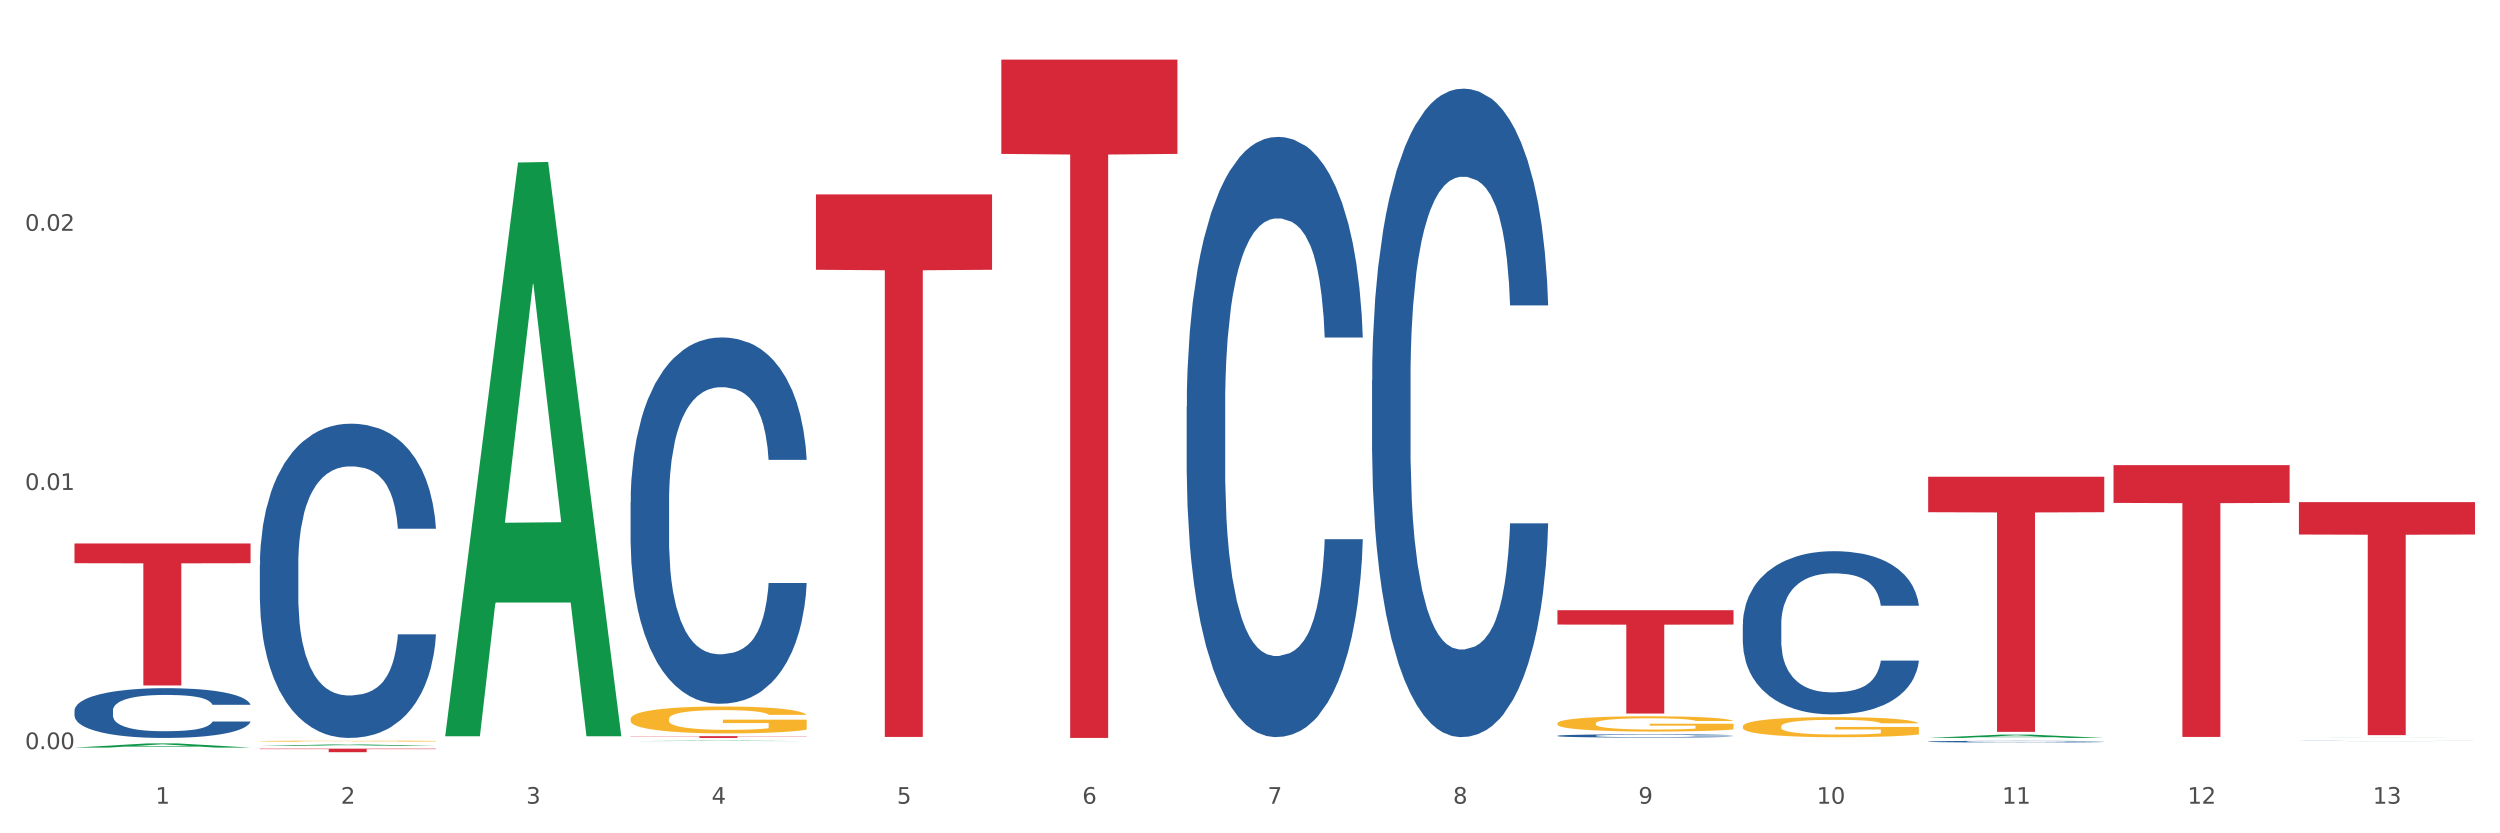 <?xml version="1.0" encoding="utf-8" standalone="no"?>
<!DOCTYPE svg PUBLIC "-//W3C//DTD SVG 1.1//EN"
  "http://www.w3.org/Graphics/SVG/1.1/DTD/svg11.dtd">
<svg xmlns:xlink="http://www.w3.org/1999/xlink" width="1080pt" height="360pt" viewBox="0 0 1080 360" xmlns="http://www.w3.org/2000/svg" version="1.1">
 <rect x="0" y="0" width="1080" height="360" fill="#333333" stroke="none"/>
 <defs>
  <style type="text/css">*{stroke-linejoin: round; stroke-linecap: butt}</style>
 </defs>
 <g id="figure_1">
  <g id="patch_1">
   <path d="M 0 360 
L 1080 360 
L 1080 0 
L 0 0 
z
" style="fill: #ffffff; stroke: #ffffff; stroke-linejoin: miter"/>
  </g>
  <g id="axes_1">
   <g id="matplotlib.axis_1">
    <g id="xtick_1">
     <g id="text_1">
      <!-- 1 -->
      <g style="fill: #4d4d4d" transform="translate(67.159 347.204) scale(0.096 -0.096)">
       <defs>
        <path id="DejaVuSans-31" d="M 794 531 
L 1825 531 
L 1825 4091 
L 703 3866 
L 703 4441 
L 1819 4666 
L 2450 4666 
L 2450 531 
L 3481 531 
L 3481 0 
L 794 0 
L 794 531 
z
" transform="scale(0.016)"/>
       </defs>
       <use xlink:href="#DejaVuSans-31"/>
      </g>
     </g>
    </g>
    <g id="xtick_2">
     <g id="text_2">
      <!-- 2 -->
      <g style="fill: #4d4d4d" transform="translate(147.238 347.204) scale(0.096 -0.096)">
       <defs>
        <path id="DejaVuSans-32" d="M 1228 531 
L 3431 531 
L 3431 0 
L 469 0 
L 469 531 
Q 828 903 1448 1529 
Q 2069 2156 2228 2338 
Q 2531 2678 2651 2914 
Q 2772 3150 2772 3378 
Q 2772 3750 2511 3984 
Q 2250 4219 1831 4219 
Q 1534 4219 1204 4116 
Q 875 4013 500 3803 
L 500 4441 
Q 881 4594 1212 4672 
Q 1544 4750 1819 4750 
Q 2544 4750 2975 4387 
Q 3406 4025 3406 3419 
Q 3406 3131 3298 2873 
Q 3191 2616 2906 2266 
Q 2828 2175 2409 1742 
Q 1991 1309 1228 531 
z
" transform="scale(0.016)"/>
       </defs>
       <use xlink:href="#DejaVuSans-32"/>
      </g>
     </g>
    </g>
    <g id="xtick_3">
     <g id="text_3">
      <!-- 3 -->
      <g style="fill: #4d4d4d" transform="translate(227.317 347.204) scale(0.096 -0.096)">
       <defs>
        <path id="DejaVuSans-33" d="M 2597 2516 
Q 3050 2419 3304 2112 
Q 3559 1806 3559 1356 
Q 3559 666 3084 287 
Q 2609 -91 1734 -91 
Q 1441 -91 1130 -33 
Q 819 25 488 141 
L 488 750 
Q 750 597 1062 519 
Q 1375 441 1716 441 
Q 2309 441 2620 675 
Q 2931 909 2931 1356 
Q 2931 1769 2642 2001 
Q 2353 2234 1838 2234 
L 1294 2234 
L 1294 2753 
L 1863 2753 
Q 2328 2753 2575 2939 
Q 2822 3125 2822 3475 
Q 2822 3834 2567 4026 
Q 2313 4219 1838 4219 
Q 1578 4219 1281 4162 
Q 984 4106 628 3988 
L 628 4550 
Q 988 4650 1302 4700 
Q 1616 4750 1894 4750 
Q 2613 4750 3031 4423 
Q 3450 4097 3450 3541 
Q 3450 3153 3228 2886 
Q 3006 2619 2597 2516 
z
" transform="scale(0.016)"/>
       </defs>
       <use xlink:href="#DejaVuSans-33"/>
      </g>
     </g>
    </g>
    <g id="xtick_4">
     <g id="text_4">
      <!-- 4 -->
      <g style="fill: #4d4d4d" transform="translate(307.396 347.204) scale(0.096 -0.096)">
       <defs>
        <path id="DejaVuSans-34" d="M 2419 4116 
L 825 1625 
L 2419 1625 
L 2419 4116 
z
M 2253 4666 
L 3047 4666 
L 3047 1625 
L 3713 1625 
L 3713 1100 
L 3047 1100 
L 3047 0 
L 2419 0 
L 2419 1100 
L 313 1100 
L 313 1709 
L 2253 4666 
z
" transform="scale(0.016)"/>
       </defs>
       <use xlink:href="#DejaVuSans-34"/>
      </g>
     </g>
    </g>
    <g id="xtick_5">
     <g id="text_5">
      <!-- 5 -->
      <g style="fill: #4d4d4d" transform="translate(387.475 347.204) scale(0.096 -0.096)">
       <defs>
        <path id="DejaVuSans-35" d="M 691 4666 
L 3169 4666 
L 3169 4134 
L 1269 4134 
L 1269 2991 
Q 1406 3038 1543 3061 
Q 1681 3084 1819 3084 
Q 2600 3084 3056 2656 
Q 3513 2228 3513 1497 
Q 3513 744 3044 326 
Q 2575 -91 1722 -91 
Q 1428 -91 1123 -41 
Q 819 9 494 109 
L 494 744 
Q 775 591 1075 516 
Q 1375 441 1709 441 
Q 2250 441 2565 725 
Q 2881 1009 2881 1497 
Q 2881 1984 2565 2268 
Q 2250 2553 1709 2553 
Q 1456 2553 1204 2497 
Q 953 2441 691 2322 
L 691 4666 
z
" transform="scale(0.016)"/>
       </defs>
       <use xlink:href="#DejaVuSans-35"/>
      </g>
     </g>
    </g>
    <g id="xtick_6">
     <g id="text_6">
      <!-- 6 -->
      <g style="fill: #4d4d4d" transform="translate(467.554 347.204) scale(0.096 -0.096)">
       <defs>
        <path id="DejaVuSans-36" d="M 2113 2584 
Q 1688 2584 1439 2293 
Q 1191 2003 1191 1497 
Q 1191 994 1439 701 
Q 1688 409 2113 409 
Q 2538 409 2786 701 
Q 3034 994 3034 1497 
Q 3034 2003 2786 2293 
Q 2538 2584 2113 2584 
z
M 3366 4563 
L 3366 3988 
Q 3128 4100 2886 4159 
Q 2644 4219 2406 4219 
Q 1781 4219 1451 3797 
Q 1122 3375 1075 2522 
Q 1259 2794 1537 2939 
Q 1816 3084 2150 3084 
Q 2853 3084 3261 2657 
Q 3669 2231 3669 1497 
Q 3669 778 3244 343 
Q 2819 -91 2113 -91 
Q 1303 -91 875 529 
Q 447 1150 447 2328 
Q 447 3434 972 4092 
Q 1497 4750 2381 4750 
Q 2619 4750 2861 4703 
Q 3103 4656 3366 4563 
z
" transform="scale(0.016)"/>
       </defs>
       <use xlink:href="#DejaVuSans-36"/>
      </g>
     </g>
    </g>
    <g id="xtick_7">
     <g id="text_7">
      <!-- 7 -->
      <g style="fill: #4d4d4d" transform="translate(547.634 347.204) scale(0.096 -0.096)">
       <defs>
        <path id="DejaVuSans-37" d="M 525 4666 
L 3525 4666 
L 3525 4397 
L 1831 0 
L 1172 0 
L 2766 4134 
L 525 4134 
L 525 4666 
z
" transform="scale(0.016)"/>
       </defs>
       <use xlink:href="#DejaVuSans-37"/>
      </g>
     </g>
    </g>
    <g id="xtick_8">
     <g id="text_8">
      <!-- 8 -->
      <g style="fill: #4d4d4d" transform="translate(627.713 347.204) scale(0.096 -0.096)">
       <defs>
        <path id="DejaVuSans-38" d="M 2034 2216 
Q 1584 2216 1326 1975 
Q 1069 1734 1069 1313 
Q 1069 891 1326 650 
Q 1584 409 2034 409 
Q 2484 409 2743 651 
Q 3003 894 3003 1313 
Q 3003 1734 2745 1975 
Q 2488 2216 2034 2216 
z
M 1403 2484 
Q 997 2584 770 2862 
Q 544 3141 544 3541 
Q 544 4100 942 4425 
Q 1341 4750 2034 4750 
Q 2731 4750 3128 4425 
Q 3525 4100 3525 3541 
Q 3525 3141 3298 2862 
Q 3072 2584 2669 2484 
Q 3125 2378 3379 2068 
Q 3634 1759 3634 1313 
Q 3634 634 3220 271 
Q 2806 -91 2034 -91 
Q 1263 -91 848 271 
Q 434 634 434 1313 
Q 434 1759 690 2068 
Q 947 2378 1403 2484 
z
M 1172 3481 
Q 1172 3119 1398 2916 
Q 1625 2713 2034 2713 
Q 2441 2713 2670 2916 
Q 2900 3119 2900 3481 
Q 2900 3844 2670 4047 
Q 2441 4250 2034 4250 
Q 1625 4250 1398 4047 
Q 1172 3844 1172 3481 
z
" transform="scale(0.016)"/>
       </defs>
       <use xlink:href="#DejaVuSans-38"/>
      </g>
     </g>
    </g>
    <g id="xtick_9">
     <g id="text_9">
      <!-- 9 -->
      <g style="fill: #4d4d4d" transform="translate(707.792 347.204) scale(0.096 -0.096)">
       <defs>
        <path id="DejaVuSans-39" d="M 703 97 
L 703 672 
Q 941 559 1184 500 
Q 1428 441 1663 441 
Q 2288 441 2617 861 
Q 2947 1281 2994 2138 
Q 2813 1869 2534 1725 
Q 2256 1581 1919 1581 
Q 1219 1581 811 2004 
Q 403 2428 403 3163 
Q 403 3881 828 4315 
Q 1253 4750 1959 4750 
Q 2769 4750 3195 4129 
Q 3622 3509 3622 2328 
Q 3622 1225 3098 567 
Q 2575 -91 1691 -91 
Q 1453 -91 1209 -44 
Q 966 3 703 97 
z
M 1959 2075 
Q 2384 2075 2632 2365 
Q 2881 2656 2881 3163 
Q 2881 3666 2632 3958 
Q 2384 4250 1959 4250 
Q 1534 4250 1286 3958 
Q 1038 3666 1038 3163 
Q 1038 2656 1286 2365 
Q 1534 2075 1959 2075 
z
" transform="scale(0.016)"/>
       </defs>
       <use xlink:href="#DejaVuSans-39"/>
      </g>
     </g>
    </g>
    <g id="xtick_10">
     <g id="text_10">
      <!-- 10 -->
      <g style="fill: #4d4d4d" transform="translate(784.817 347.204) scale(0.096 -0.096)">
       <defs>
        <path id="DejaVuSans-30" d="M 2034 4250 
Q 1547 4250 1301 3770 
Q 1056 3291 1056 2328 
Q 1056 1369 1301 889 
Q 1547 409 2034 409 
Q 2525 409 2770 889 
Q 3016 1369 3016 2328 
Q 3016 3291 2770 3770 
Q 2525 4250 2034 4250 
z
M 2034 4750 
Q 2819 4750 3233 4129 
Q 3647 3509 3647 2328 
Q 3647 1150 3233 529 
Q 2819 -91 2034 -91 
Q 1250 -91 836 529 
Q 422 1150 422 2328 
Q 422 3509 836 4129 
Q 1250 4750 2034 4750 
z
" transform="scale(0.016)"/>
       </defs>
       <use xlink:href="#DejaVuSans-31"/>
       <use xlink:href="#DejaVuSans-30" transform="translate(63.623 0)"/>
      </g>
     </g>
    </g>
    <g id="xtick_11">
     <g id="text_11">
      <!-- 11 -->
      <g style="fill: #4d4d4d" transform="translate(864.896 347.204) scale(0.096 -0.096)">
       <use xlink:href="#DejaVuSans-31"/>
       <use xlink:href="#DejaVuSans-31" transform="translate(63.623 0)"/>
      </g>
     </g>
    </g>
    <g id="xtick_12">
     <g id="text_12">
      <!-- 12 -->
      <g style="fill: #4d4d4d" transform="translate(944.975 347.204) scale(0.096 -0.096)">
       <use xlink:href="#DejaVuSans-31"/>
       <use xlink:href="#DejaVuSans-32" transform="translate(63.623 0)"/>
      </g>
     </g>
    </g>
    <g id="xtick_13">
     <g id="text_13">
      <!-- 13 -->
      <g style="fill: #4d4d4d" transform="translate(1025.054 347.204) scale(0.096 -0.096)">
       <use xlink:href="#DejaVuSans-31"/>
       <use xlink:href="#DejaVuSans-33" transform="translate(63.623 0)"/>
      </g>
     </g>
    </g>
    <g id="xtick_14"/>
    <g id="xtick_15"/>
    <g id="xtick_16"/>
    <g id="xtick_17"/>
    <g id="xtick_18"/>
    <g id="xtick_19"/>
    <g id="xtick_20"/>
    <g id="xtick_21"/>
    <g id="xtick_22"/>
    <g id="xtick_23"/>
    <g id="xtick_24"/>
    <g id="xtick_25"/>
   </g>
   <g id="matplotlib.axis_2">
    <g id="ytick_1">
     <g id="text_14">
      <!-- 0.00 -->
      <g style="fill: #4d4d4d" transform="translate(10.8 323.618) scale(0.096 -0.096)">
       <defs>
        <path id="DejaVuSans-2e" d="M 684 794 
L 1344 794 
L 1344 0 
L 684 0 
L 684 794 
z
" transform="scale(0.016)"/>
       </defs>
       <use xlink:href="#DejaVuSans-30"/>
       <use xlink:href="#DejaVuSans-2e" transform="translate(63.623 0)"/>
       <use xlink:href="#DejaVuSans-30" transform="translate(95.41 0)"/>
       <use xlink:href="#DejaVuSans-30" transform="translate(159.033 0)"/>
      </g>
     </g>
    </g>
    <g id="ytick_2">
     <g id="text_15">
      <!-- 0.01 -->
      <g style="fill: #4d4d4d" transform="translate(10.8 211.659) scale(0.096 -0.096)">
       <use xlink:href="#DejaVuSans-30"/>
       <use xlink:href="#DejaVuSans-2e" transform="translate(63.623 0)"/>
       <use xlink:href="#DejaVuSans-30" transform="translate(95.41 0)"/>
       <use xlink:href="#DejaVuSans-31" transform="translate(159.033 0)"/>
      </g>
     </g>
    </g>
    <g id="ytick_3">
     <g id="text_16">
      <!-- 0.02 -->
      <g style="fill: #4d4d4d" transform="translate(10.8 99.7) scale(0.096 -0.096)">
       <use xlink:href="#DejaVuSans-30"/>
       <use xlink:href="#DejaVuSans-2e" transform="translate(63.623 0)"/>
       <use xlink:href="#DejaVuSans-30" transform="translate(95.41 0)"/>
       <use xlink:href="#DejaVuSans-32" transform="translate(159.033 0)"/>
      </g>
     </g>
    </g>
    <g id="ytick_4"/>
    <g id="ytick_5"/>
    <g id="ytick_6"/>
   </g>
   <g id="PolyCollection_1">
    <path d="M 32.175 322.953 
L 32.253 322.951 
L 63.625 321.154 
L 76.644 321.153 
L 108.25 322.956 
L 93.192 322.956 
L 86.369 322.536 
L 53.978 322.536 
L 53.743 322.543 
L 47.155 322.956 
L 32.175 322.956 
L 32.175 322.953 
L 58.056 322.286 
L 82.291 322.284 
L 70.291 321.537 
L 70.134 321.534 
L 69.977 321.539 
L 57.978 322.284 
L 58.056 322.286 
L 32.175 322.953 
z
" clip-path="url(#pad42fd2ad5)" style="fill: #109648"/>
    <path d="M 432.571 25.759 
L 508.646 25.759 
L 508.646 66.482 
L 478.721 66.757 
L 478.721 318.794 
L 462.316 318.794 
L 462.316 66.757 
L 432.571 66.482 
L 432.571 26.035 
L 432.571 25.759 
z
" clip-path="url(#pad42fd2ad5)" style="fill: #d62839"/>
    <path d="M 672.808 263.604 
L 748.883 263.604 
L 748.883 269.809 
L 718.958 269.851 
L 718.958 308.254 
L 702.553 308.254 
L 702.553 269.851 
L 672.808 269.809 
L 672.808 263.646 
L 672.808 263.604 
z
" clip-path="url(#pad42fd2ad5)" style="fill: #d62839"/>
    <path d="M 832.967 205.958 
L 909.042 205.958 
L 909.042 221.274 
L 879.116 221.377 
L 879.116 316.17 
L 862.712 316.17 
L 862.712 221.377 
L 832.967 221.274 
L 832.967 206.062 
L 832.967 205.958 
z
" clip-path="url(#pad42fd2ad5)" style="fill: #d62839"/>
    <path d="M 913.046 200.937 
L 989.121 200.937 
L 989.121 217.253 
L 959.196 217.363 
L 959.196 318.342 
L 942.791 318.342 
L 942.791 217.363 
L 913.046 217.253 
L 913.046 201.048 
L 913.046 200.937 
z
" clip-path="url(#pad42fd2ad5)" style="fill: #d62839"/>
    <path d="M 993.125 216.928 
L 1069.2 216.928 
L 1069.2 230.914 
L 1039.275 231.008 
L 1039.275 317.566 
L 1022.87 317.566 
L 1022.87 231.008 
L 993.125 230.914 
L 993.125 217.023 
L 993.125 216.928 
z
" clip-path="url(#pad42fd2ad5)" style="fill: #d62839"/>
    <path d="M 112.254 244.029 
L 112.344 243.905 
L 112.344 240.433 
L 112.614 235.721 
L 113.603 227.042 
L 114.862 220.471 
L 117.02 212.784 
L 118.189 209.56 
L 119.718 205.964 
L 122.865 200.137 
L 126.462 195.177 
L 128.98 192.449 
L 130.868 190.714 
L 135.095 187.614 
L 137.523 186.25 
L 140.04 185.134 
L 142.199 184.39 
L 145.796 183.522 
L 148.673 183.15 
L 152 183.026 
L 154.788 183.15 
L 158.475 183.646 
L 163.87 185.134 
L 165.938 186.002 
L 168.726 187.49 
L 171.604 189.474 
L 173.942 191.458 
L 176.639 194.309 
L 179.427 198.029 
L 182.125 202.741 
L 184.013 207.08 
L 185.542 211.668 
L 186.891 217.247 
L 187.88 223.323 
L 188.329 228.406 
L 171.873 228.406 
L 171.424 223.819 
L 170.525 218.859 
L 169.625 215.511 
L 168.636 212.784 
L 167.107 209.684 
L 165.759 207.7 
L 163.51 205.344 
L 161.442 203.856 
L 159.734 202.988 
L 157.665 202.245 
L 153.259 201.501 
L 150.112 201.501 
L 148.134 201.749 
L 145.706 202.369 
L 143.637 203.236 
L 141.209 204.724 
L 139.321 206.336 
L 137.433 208.444 
L 136.354 209.932 
L 134.735 212.66 
L 133.656 214.891 
L 132.217 218.735 
L 131.408 221.463 
L 129.969 228.53 
L 129.34 233.738 
L 129.07 237.333 
L 128.89 241.301 
L 128.89 260.643 
L 129.43 269.322 
L 129.879 273.042 
L 130.599 277.258 
L 131.947 282.713 
L 133.926 288.045 
L 135.994 291.888 
L 137.702 294.244 
L 139.321 295.98 
L 140.94 297.344 
L 142.918 298.584 
L 144.537 299.328 
L 146.965 300.071 
L 149.842 300.443 
L 152.09 300.443 
L 156.676 299.824 
L 158.745 299.204 
L 160.723 298.336 
L 162.881 296.972 
L 164.59 295.484 
L 165.579 294.368 
L 167.197 292.012 
L 168.456 289.532 
L 169.535 286.681 
L 170.255 284.201 
L 171.064 280.481 
L 171.694 276.266 
L 171.873 274.034 
L 188.329 274.034 
L 187.97 278.497 
L 187.34 282.837 
L 186.081 288.665 
L 185.092 292.012 
L 183.563 296.104 
L 181.945 299.576 
L 179.697 303.419 
L 177.628 306.271 
L 175.47 308.751 
L 173.132 310.982 
L 168.906 314.082 
L 167.377 314.95 
L 164.14 316.438 
L 161.622 317.306 
L 157.935 318.174 
L 154.158 318.67 
L 150.202 318.794 
L 146.695 318.546 
L 142.828 317.802 
L 140.4 317.058 
L 137.702 315.942 
L 134.555 314.206 
L 131.588 312.098 
L 128.8 309.619 
L 126.192 306.767 
L 123.764 303.543 
L 120.617 298.212 
L 118.279 293.004 
L 116.57 288.169 
L 115.401 284.077 
L 114.232 278.869 
L 113.603 275.274 
L 112.614 266.595 
L 112.254 258.535 
L 112.254 244.029 
z
" clip-path="url(#pad42fd2ad5)" style="fill: #255c99"/>
    <path d="M 352.492 83.966 
L 428.567 83.966 
L 428.567 116.537 
L 398.641 116.757 
L 398.641 318.344 
L 382.237 318.344 
L 382.237 116.757 
L 352.492 116.537 
L 352.492 84.186 
L 352.492 83.966 
z
" clip-path="url(#pad42fd2ad5)" style="fill: #d62839"/>
    <path d="M 32.175 319.973 
L 32.265 319.973 
L 32.265 319.973 
L 32.444 319.973 
L 33.343 319.972 
L 34.69 319.972 
L 35.678 319.972 
L 36.666 319.972 
L 37.833 319.972 
L 39.271 319.971 
L 41.875 319.971 
L 43.492 319.971 
L 45.468 319.971 
L 49.061 319.971 
L 51.665 319.971 
L 54.36 319.971 
L 58.761 319.971 
L 61.635 319.971 
L 64.689 319.971 
L 68.371 319.971 
L 71.156 319.971 
L 77.263 319.971 
L 82.473 319.971 
L 84.988 319.971 
L 88.221 319.971 
L 89.927 319.971 
L 92.712 319.971 
L 95.586 319.971 
L 97.562 319.971 
L 100.526 319.971 
L 102.771 319.971 
L 104.837 319.972 
L 105.915 319.972 
L 106.723 319.972 
L 107.442 319.972 
L 108.16 319.972 
L 91.993 319.972 
L 91.365 319.972 
L 90.377 319.972 
L 88.939 319.972 
L 87.682 319.972 
L 85.526 319.971 
L 83.55 319.971 
L 81.485 319.971 
L 78.97 319.971 
L 76.994 319.971 
L 74.209 319.971 
L 68.731 319.971 
L 65.048 319.971 
L 62.533 319.971 
L 60.917 319.971 
L 59.479 319.971 
L 57.863 319.972 
L 55.977 319.972 
L 54.629 319.972 
L 53.282 319.972 
L 52.204 319.972 
L 51.216 319.972 
L 50.408 319.972 
L 49.779 319.972 
L 49.24 319.973 
L 48.791 319.973 
L 48.791 319.973 
L 48.971 319.974 
L 49.42 319.974 
L 49.959 319.974 
L 50.857 319.974 
L 51.665 319.974 
L 53.192 319.974 
L 54.899 319.975 
L 56.246 319.975 
L 57.593 319.975 
L 59.929 319.975 
L 62.533 319.975 
L 64.779 319.975 
L 67.832 319.975 
L 69.898 319.975 
L 71.695 319.975 
L 76.096 319.975 
L 79.239 319.975 
L 82.742 319.975 
L 85.437 319.975 
L 87.682 319.975 
L 90.197 319.975 
L 91.814 319.975 
L 91.814 319.974 
L 72.054 319.974 
L 72.054 319.973 
L 108.25 319.973 
L 108.25 319.975 
L 106.723 319.975 
L 105.017 319.975 
L 103.22 319.975 
L 100.526 319.975 
L 97.292 319.975 
L 94.418 319.975 
L 91.365 319.976 
L 87.772 319.976 
L 83.101 319.976 
L 80.227 319.976 
L 76.635 319.976 
L 72.413 319.976 
L 68.731 319.976 
L 65.138 319.976 
L 61.366 319.976 
L 57.683 319.976 
L 54.899 319.975 
L 52.114 319.975 
L 49.15 319.975 
L 46.815 319.975 
L 45.019 319.975 
L 43.043 319.975 
L 40.887 319.975 
L 39.271 319.975 
L 37.833 319.975 
L 36.307 319.974 
L 35.229 319.974 
L 34.151 319.974 
L 33.522 319.974 
L 32.804 319.974 
L 32.265 319.974 
L 32.175 319.973 
z
" clip-path="url(#pad42fd2ad5)" style="fill: #f7b32b"/>
    <path d="M 832.967 320.364 
L 833.056 320.363 
L 833.056 320.344 
L 833.326 320.319 
L 834.315 320.273 
L 835.574 320.238 
L 837.732 320.198 
L 838.901 320.181 
L 840.43 320.161 
L 843.577 320.131 
L 847.174 320.104 
L 849.692 320.09 
L 851.581 320.081 
L 855.807 320.064 
L 858.235 320.057 
L 860.753 320.051 
L 862.911 320.047 
L 866.508 320.042 
L 869.385 320.04 
L 872.713 320.04 
L 875.5 320.04 
L 879.187 320.043 
L 884.583 320.051 
L 886.651 320.056 
L 889.438 320.063 
L 892.316 320.074 
L 894.654 320.084 
L 897.352 320.1 
L 900.139 320.119 
L 902.837 320.144 
L 904.725 320.167 
L 906.254 320.192 
L 907.603 320.221 
L 908.592 320.254 
L 909.042 320.281 
L 892.586 320.281 
L 892.136 320.256 
L 891.237 320.23 
L 890.338 320.212 
L 889.348 320.198 
L 887.82 320.181 
L 886.471 320.171 
L 884.223 320.158 
L 882.155 320.15 
L 880.446 320.146 
L 878.378 320.142 
L 873.972 320.138 
L 870.824 320.138 
L 868.846 320.139 
L 866.418 320.142 
L 864.35 320.147 
L 861.922 320.155 
L 860.033 320.163 
L 858.145 320.175 
L 857.066 320.183 
L 855.447 320.197 
L 854.368 320.209 
L 852.929 320.229 
L 852.12 320.244 
L 850.681 320.281 
L 850.052 320.309 
L 849.782 320.328 
L 849.602 320.349 
L 849.602 320.452 
L 850.142 320.498 
L 850.591 320.518 
L 851.311 320.54 
L 852.66 320.569 
L 854.638 320.597 
L 856.706 320.618 
L 858.415 320.63 
L 860.033 320.639 
L 861.652 320.647 
L 863.63 320.653 
L 865.249 320.657 
L 867.677 320.661 
L 870.554 320.663 
L 872.803 320.663 
L 877.389 320.66 
L 879.457 320.656 
L 881.435 320.652 
L 883.593 320.645 
L 885.302 320.637 
L 886.291 320.631 
L 887.91 320.618 
L 889.169 320.605 
L 890.248 320.59 
L 890.967 320.577 
L 891.776 320.557 
L 892.406 320.535 
L 892.586 320.523 
L 909.042 320.523 
L 908.682 320.547 
L 908.053 320.57 
L 906.794 320.601 
L 905.804 320.618 
L 904.276 320.64 
L 902.657 320.658 
L 900.409 320.679 
L 898.341 320.694 
L 896.183 320.707 
L 893.845 320.719 
L 889.618 320.735 
L 888.09 320.74 
L 884.852 320.748 
L 882.334 320.753 
L 878.648 320.757 
L 874.871 320.76 
L 870.914 320.76 
L 867.407 320.759 
L 863.54 320.755 
L 861.113 320.751 
L 858.415 320.745 
L 855.268 320.736 
L 852.3 320.725 
L 849.512 320.712 
L 846.905 320.697 
L 844.477 320.679 
L 841.329 320.651 
L 838.991 320.624 
L 837.283 320.598 
L 836.114 320.576 
L 834.945 320.549 
L 834.315 320.529 
L 833.326 320.483 
L 832.967 320.441 
L 832.967 320.364 
z
" clip-path="url(#pad42fd2ad5)" style="fill: #255c99"/>
    <path d="M 752.887 269.788 
L 752.977 269.724 
L 752.977 267.921 
L 753.247 265.474 
L 754.236 260.967 
L 755.495 257.554 
L 757.653 253.562 
L 758.822 251.887 
L 760.351 250.02 
L 763.498 246.993 
L 767.095 244.418 
L 769.613 243.001 
L 771.501 242.1 
L 775.728 240.49 
L 778.156 239.781 
L 780.674 239.202 
L 782.832 238.816 
L 786.429 238.365 
L 789.306 238.172 
L 792.633 238.107 
L 795.421 238.172 
L 799.108 238.429 
L 804.503 239.202 
L 806.572 239.653 
L 809.359 240.425 
L 812.237 241.456 
L 814.575 242.486 
L 817.273 243.967 
L 820.06 245.899 
L 822.758 248.346 
L 824.646 250.599 
L 826.175 252.982 
L 827.524 255.88 
L 828.513 259.035 
L 828.963 261.675 
L 812.507 261.675 
L 812.057 259.292 
L 811.158 256.717 
L 810.258 254.978 
L 809.269 253.562 
L 807.741 251.952 
L 806.392 250.921 
L 804.144 249.698 
L 802.075 248.925 
L 800.367 248.474 
L 798.299 248.088 
L 793.892 247.702 
L 790.745 247.702 
L 788.767 247.831 
L 786.339 248.153 
L 784.271 248.603 
L 781.843 249.376 
L 779.954 250.213 
L 778.066 251.308 
L 776.987 252.08 
L 775.368 253.497 
L 774.289 254.656 
L 772.85 256.652 
L 772.041 258.069 
L 770.602 261.739 
L 769.973 264.444 
L 769.703 266.311 
L 769.523 268.372 
L 769.523 278.417 
L 770.063 282.925 
L 770.512 284.856 
L 771.232 287.046 
L 772.581 289.879 
L 774.559 292.648 
L 776.627 294.644 
L 778.336 295.868 
L 779.954 296.769 
L 781.573 297.477 
L 783.551 298.121 
L 785.17 298.508 
L 787.598 298.894 
L 790.475 299.087 
L 792.723 299.087 
L 797.31 298.765 
L 799.378 298.443 
L 801.356 297.993 
L 803.514 297.284 
L 805.223 296.512 
L 806.212 295.932 
L 807.831 294.709 
L 809.089 293.421 
L 810.169 291.94 
L 810.888 290.652 
L 811.697 288.72 
L 812.327 286.531 
L 812.507 285.372 
L 828.963 285.372 
L 828.603 287.69 
L 827.973 289.943 
L 826.714 292.97 
L 825.725 294.709 
L 824.197 296.833 
L 822.578 298.636 
L 820.33 300.633 
L 818.262 302.114 
L 816.104 303.402 
L 813.765 304.561 
L 809.539 306.17 
L 808.01 306.621 
L 804.773 307.394 
L 802.255 307.845 
L 798.568 308.295 
L 794.792 308.553 
L 790.835 308.617 
L 787.328 308.489 
L 783.461 308.102 
L 781.033 307.716 
L 778.336 307.136 
L 775.188 306.235 
L 772.221 305.14 
L 769.433 303.852 
L 766.825 302.371 
L 764.398 300.697 
L 761.25 297.928 
L 758.912 295.224 
L 757.204 292.712 
L 756.035 290.587 
L 754.866 287.883 
L 754.236 286.015 
L 753.247 281.508 
L 752.887 277.322 
L 752.887 269.788 
z
" clip-path="url(#pad42fd2ad5)" style="fill: #255c99"/>
    <path d="M 672.808 317.856 
L 672.898 317.855 
L 672.898 317.819 
L 673.168 317.769 
L 674.157 317.679 
L 675.416 317.61 
L 677.574 317.53 
L 678.743 317.496 
L 680.272 317.459 
L 683.419 317.398 
L 687.016 317.346 
L 689.534 317.318 
L 691.422 317.299 
L 695.649 317.267 
L 698.077 317.253 
L 700.595 317.241 
L 702.753 317.233 
L 706.35 317.224 
L 709.227 317.22 
L 712.554 317.219 
L 715.342 317.22 
L 719.029 317.226 
L 724.424 317.241 
L 726.492 317.25 
L 729.28 317.266 
L 732.158 317.286 
L 734.496 317.307 
L 737.193 317.337 
L 739.981 317.376 
L 742.679 317.425 
L 744.567 317.47 
L 746.096 317.518 
L 747.445 317.577 
L 748.434 317.64 
L 748.883 317.693 
L 732.427 317.693 
L 731.978 317.645 
L 731.079 317.593 
L 730.179 317.558 
L 729.19 317.53 
L 727.661 317.498 
L 726.313 317.477 
L 724.065 317.452 
L 721.996 317.437 
L 720.288 317.428 
L 718.22 317.42 
L 713.813 317.412 
L 710.666 317.412 
L 708.688 317.415 
L 706.26 317.421 
L 704.191 317.43 
L 701.764 317.446 
L 699.875 317.463 
L 697.987 317.485 
L 696.908 317.5 
L 695.289 317.529 
L 694.21 317.552 
L 692.771 317.592 
L 691.962 317.621 
L 690.523 317.694 
L 689.894 317.749 
L 689.624 317.786 
L 689.444 317.828 
L 689.444 318.03 
L 689.984 318.12 
L 690.433 318.159 
L 691.153 318.203 
L 692.501 318.26 
L 694.48 318.316 
L 696.548 318.356 
L 698.257 318.381 
L 699.875 318.399 
L 701.494 318.413 
L 703.472 318.426 
L 705.091 318.434 
L 707.519 318.442 
L 710.396 318.445 
L 712.644 318.445 
L 717.23 318.439 
L 719.299 318.432 
L 721.277 318.423 
L 723.435 318.409 
L 725.144 318.394 
L 726.133 318.382 
L 727.751 318.357 
L 729.01 318.331 
L 730.089 318.302 
L 730.809 318.276 
L 731.618 318.237 
L 732.248 318.193 
L 732.427 318.17 
L 748.883 318.17 
L 748.524 318.216 
L 747.894 318.262 
L 746.635 318.322 
L 745.646 318.357 
L 744.117 318.4 
L 742.499 318.436 
L 740.251 318.476 
L 738.183 318.506 
L 736.024 318.532 
L 733.686 318.555 
L 729.46 318.588 
L 727.931 318.597 
L 724.694 318.612 
L 722.176 318.622 
L 718.489 318.631 
L 714.713 318.636 
L 710.756 318.637 
L 707.249 318.634 
L 703.382 318.627 
L 700.954 318.619 
L 698.257 318.607 
L 695.109 318.589 
L 692.142 318.567 
L 689.354 318.541 
L 686.746 318.511 
L 684.318 318.478 
L 681.171 318.422 
L 678.833 318.368 
L 677.125 318.317 
L 675.956 318.274 
L 674.787 318.22 
L 674.157 318.183 
L 673.168 318.092 
L 672.808 318.008 
L 672.808 317.856 
z
" clip-path="url(#pad42fd2ad5)" style="fill: #255c99"/>
    <path d="M 592.729 164.168 
L 592.819 163.912 
L 592.819 156.748 
L 593.089 147.026 
L 594.078 129.117 
L 595.337 115.556 
L 597.495 99.694 
L 598.664 93.042 
L 600.193 85.622 
L 603.34 73.597 
L 606.937 63.363 
L 609.455 57.734 
L 611.343 54.152 
L 615.57 47.756 
L 617.998 44.942 
L 620.515 42.639 
L 622.674 41.104 
L 626.27 39.313 
L 629.148 38.545 
L 632.475 38.289 
L 635.263 38.545 
L 638.95 39.569 
L 644.345 42.639 
L 646.413 44.43 
L 649.201 47.5 
L 652.078 51.594 
L 654.417 55.687 
L 657.114 61.572 
L 659.902 69.247 
L 662.6 78.97 
L 664.488 87.925 
L 666.017 97.391 
L 667.365 108.904 
L 668.355 121.441 
L 668.804 131.931 
L 652.348 131.931 
L 651.899 122.464 
L 650.999 112.23 
L 650.1 105.322 
L 649.111 99.694 
L 647.582 93.297 
L 646.233 89.204 
L 643.985 84.343 
L 641.917 81.272 
L 640.209 79.481 
L 638.14 77.946 
L 633.734 76.411 
L 630.587 76.411 
L 628.608 76.923 
L 626.181 78.202 
L 624.112 79.993 
L 621.684 83.063 
L 619.796 86.389 
L 617.908 90.739 
L 616.829 93.809 
L 615.21 99.438 
L 614.131 104.043 
L 612.692 111.975 
L 611.883 117.603 
L 610.444 132.187 
L 609.814 142.933 
L 609.545 150.352 
L 609.365 158.539 
L 609.365 198.452 
L 609.904 216.362 
L 610.354 224.037 
L 611.073 232.736 
L 612.422 243.994 
L 614.401 254.995 
L 616.469 262.927 
L 618.177 267.788 
L 619.796 271.37 
L 621.415 274.184 
L 623.393 276.743 
L 625.012 278.278 
L 627.439 279.813 
L 630.317 280.58 
L 632.565 280.58 
L 637.151 279.301 
L 639.219 278.022 
L 641.198 276.231 
L 643.356 273.417 
L 645.064 270.346 
L 646.054 268.044 
L 647.672 263.183 
L 648.931 258.066 
L 650.01 252.181 
L 650.73 247.064 
L 651.539 239.388 
L 652.168 230.689 
L 652.348 226.084 
L 668.804 226.084 
L 668.445 235.295 
L 667.815 244.25 
L 666.556 256.275 
L 665.567 263.183 
L 664.038 271.626 
L 662.42 278.789 
L 660.172 286.721 
L 658.103 292.605 
L 655.945 297.722 
L 653.607 302.328 
L 649.381 308.724 
L 647.852 310.515 
L 644.615 313.585 
L 642.097 315.376 
L 638.41 317.167 
L 634.633 318.191 
L 630.677 318.446 
L 627.17 317.935 
L 623.303 316.4 
L 620.875 314.864 
L 618.177 312.562 
L 615.03 308.98 
L 612.063 304.63 
L 609.275 299.513 
L 606.667 293.629 
L 604.239 286.977 
L 601.092 275.975 
L 598.754 265.229 
L 597.045 255.251 
L 595.876 246.808 
L 594.707 236.062 
L 594.078 228.643 
L 593.089 210.733 
L 592.729 194.103 
L 592.729 164.168 
z
" clip-path="url(#pad42fd2ad5)" style="fill: #255c99"/>
    <path d="M 512.65 175.638 
L 512.74 175.401 
L 512.74 168.771 
L 513.01 159.772 
L 513.999 143.196 
L 515.258 130.646 
L 517.416 115.964 
L 518.585 109.807 
L 520.114 102.94 
L 523.261 91.81 
L 526.858 82.338 
L 529.376 77.129 
L 531.264 73.813 
L 535.49 67.893 
L 537.918 65.289 
L 540.436 63.157 
L 542.594 61.737 
L 546.191 60.079 
L 549.069 59.369 
L 552.396 59.132 
L 555.184 59.369 
L 558.871 60.316 
L 564.266 63.157 
L 566.334 64.815 
L 569.122 67.657 
L 571.999 71.445 
L 574.337 75.234 
L 577.035 80.681 
L 579.823 87.785 
L 582.52 96.783 
L 584.409 105.071 
L 585.937 113.833 
L 587.286 124.489 
L 588.275 136.092 
L 588.725 145.801 
L 572.269 145.801 
L 571.819 137.039 
L 570.92 127.567 
L 570.021 121.174 
L 569.032 115.964 
L 567.503 110.044 
L 566.154 106.255 
L 563.906 101.756 
L 561.838 98.914 
L 560.129 97.257 
L 558.061 95.836 
L 553.655 94.415 
L 550.508 94.415 
L 548.529 94.889 
L 546.101 96.073 
L 544.033 97.73 
L 541.605 100.572 
L 539.717 103.65 
L 537.828 107.676 
L 536.749 110.518 
L 535.131 115.727 
L 534.052 119.99 
L 532.613 127.33 
L 531.804 132.54 
L 530.365 146.038 
L 529.735 155.983 
L 529.466 162.851 
L 529.286 170.428 
L 529.286 207.369 
L 529.825 223.945 
L 530.275 231.049 
L 530.994 239.1 
L 532.343 249.52 
L 534.321 259.702 
L 536.39 267.043 
L 538.098 271.542 
L 539.717 274.857 
L 541.335 277.462 
L 543.314 279.83 
L 544.932 281.251 
L 547.36 282.672 
L 550.238 283.382 
L 552.486 283.382 
L 557.072 282.198 
L 559.14 281.014 
L 561.119 279.357 
L 563.277 276.752 
L 564.985 273.91 
L 565.974 271.779 
L 567.593 267.28 
L 568.852 262.544 
L 569.931 257.097 
L 570.65 252.361 
L 571.46 245.257 
L 572.089 237.206 
L 572.269 232.944 
L 588.725 232.944 
L 588.365 241.468 
L 587.736 249.756 
L 586.477 260.886 
L 585.488 267.28 
L 583.959 275.094 
L 582.341 281.725 
L 580.092 289.065 
L 578.024 294.512 
L 575.866 299.248 
L 573.528 303.51 
L 569.302 309.43 
L 567.773 311.088 
L 564.536 313.929 
L 562.018 315.587 
L 558.331 317.245 
L 554.554 318.192 
L 550.598 318.429 
L 547.091 317.955 
L 543.224 316.534 
L 540.796 315.113 
L 538.098 312.982 
L 534.951 309.667 
L 531.983 305.641 
L 529.196 300.905 
L 526.588 295.459 
L 524.16 289.302 
L 521.013 279.12 
L 518.675 269.174 
L 516.966 259.939 
L 515.797 252.124 
L 514.628 242.179 
L 513.999 235.312 
L 513.01 218.736 
L 512.65 203.343 
L 512.65 175.638 
z
" clip-path="url(#pad42fd2ad5)" style="fill: #255c99"/>
    <path d="M 272.412 216.879 
L 272.502 216.734 
L 272.502 212.687 
L 272.772 207.195 
L 273.761 197.078 
L 275.02 189.418 
L 277.178 180.456 
L 278.347 176.699 
L 279.876 172.507 
L 283.023 165.714 
L 286.62 159.933 
L 289.138 156.753 
L 291.027 154.73 
L 295.253 151.116 
L 297.681 149.526 
L 300.199 148.226 
L 302.357 147.358 
L 305.954 146.347 
L 308.831 145.913 
L 312.159 145.768 
L 314.946 145.913 
L 318.633 146.491 
L 324.028 148.226 
L 326.097 149.237 
L 328.884 150.972 
L 331.762 153.284 
L 334.1 155.597 
L 336.798 158.921 
L 339.585 163.257 
L 342.283 168.749 
L 344.171 173.808 
L 345.7 179.156 
L 347.049 185.66 
L 348.038 192.742 
L 348.488 198.668 
L 332.032 198.668 
L 331.582 193.32 
L 330.683 187.539 
L 329.784 183.636 
L 328.794 180.456 
L 327.266 176.843 
L 325.917 174.531 
L 323.669 171.784 
L 321.601 170.05 
L 319.892 169.038 
L 317.824 168.171 
L 313.418 167.304 
L 310.27 167.304 
L 308.292 167.593 
L 305.864 168.316 
L 303.796 169.327 
L 301.368 171.062 
L 299.479 172.941 
L 297.591 175.398 
L 296.512 177.132 
L 294.893 180.312 
L 293.814 182.914 
L 292.375 187.394 
L 291.566 190.574 
L 290.127 198.812 
L 289.498 204.883 
L 289.228 209.074 
L 289.048 213.699 
L 289.048 236.246 
L 289.588 246.364 
L 290.037 250.7 
L 290.757 255.614 
L 292.106 261.973 
L 294.084 268.188 
L 296.152 272.669 
L 297.861 275.415 
L 299.479 277.438 
L 301.098 279.028 
L 303.076 280.474 
L 304.695 281.341 
L 307.123 282.208 
L 310 282.642 
L 312.249 282.642 
L 316.835 281.919 
L 318.903 281.196 
L 320.881 280.184 
L 323.039 278.595 
L 324.748 276.86 
L 325.737 275.559 
L 327.356 272.813 
L 328.615 269.923 
L 329.694 266.598 
L 330.413 263.708 
L 331.222 259.372 
L 331.852 254.458 
L 332.032 251.856 
L 348.488 251.856 
L 348.128 257.059 
L 347.498 262.118 
L 346.24 268.911 
L 345.25 272.813 
L 343.722 277.583 
L 342.103 281.63 
L 339.855 286.11 
L 337.787 289.435 
L 335.629 292.325 
L 333.291 294.927 
L 329.064 298.54 
L 327.535 299.552 
L 324.298 301.286 
L 321.78 302.298 
L 318.094 303.31 
L 314.317 303.888 
L 310.36 304.032 
L 306.853 303.743 
L 302.986 302.876 
L 300.558 302.009 
L 297.861 300.708 
L 294.713 298.685 
L 291.746 296.228 
L 288.958 293.337 
L 286.351 290.013 
L 283.923 286.255 
L 280.775 280.04 
L 278.437 273.97 
L 276.729 268.333 
L 275.56 263.563 
L 274.391 257.493 
L 273.761 253.301 
L 272.772 243.184 
L 272.412 233.789 
L 272.412 216.879 
z
" clip-path="url(#pad42fd2ad5)" style="fill: #255c99"/>
    <path d="M 993.125 320.083 
L 993.215 320.083 
L 993.215 320.081 
L 993.485 320.078 
L 994.474 320.073 
L 995.733 320.068 
L 997.891 320.064 
L 999.06 320.062 
L 1000.588 320.059 
L 1003.736 320.056 
L 1007.333 320.053 
L 1009.851 320.051 
L 1011.739 320.05 
L 1015.965 320.048 
L 1018.393 320.047 
L 1020.911 320.046 
L 1023.069 320.046 
L 1026.666 320.045 
L 1029.544 320.045 
L 1032.871 320.045 
L 1035.659 320.045 
L 1039.345 320.046 
L 1044.741 320.046 
L 1046.809 320.047 
L 1049.597 320.048 
L 1052.474 320.049 
L 1054.812 320.05 
L 1057.51 320.052 
L 1060.298 320.054 
L 1062.995 320.057 
L 1064.884 320.06 
L 1066.412 320.063 
L 1067.761 320.066 
L 1068.75 320.07 
L 1069.2 320.073 
L 1052.744 320.073 
L 1052.294 320.071 
L 1051.395 320.067 
L 1050.496 320.065 
L 1049.507 320.064 
L 1047.978 320.062 
L 1046.629 320.061 
L 1044.381 320.059 
L 1042.313 320.058 
L 1040.604 320.058 
L 1038.536 320.057 
L 1034.13 320.057 
L 1030.983 320.057 
L 1029.004 320.057 
L 1026.576 320.057 
L 1024.508 320.058 
L 1022.08 320.059 
L 1020.192 320.06 
L 1018.303 320.061 
L 1017.224 320.062 
L 1015.606 320.064 
L 1014.527 320.065 
L 1013.088 320.067 
L 1012.278 320.069 
L 1010.84 320.073 
L 1010.21 320.077 
L 1009.94 320.079 
L 1009.761 320.081 
L 1009.761 320.093 
L 1010.3 320.099 
L 1010.75 320.101 
L 1011.469 320.104 
L 1012.818 320.107 
L 1014.796 320.11 
L 1016.865 320.113 
L 1018.573 320.114 
L 1020.192 320.115 
L 1021.81 320.116 
L 1023.789 320.117 
L 1025.407 320.117 
L 1027.835 320.118 
L 1030.713 320.118 
L 1032.961 320.118 
L 1037.547 320.118 
L 1039.615 320.117 
L 1041.594 320.117 
L 1043.752 320.116 
L 1045.46 320.115 
L 1046.449 320.114 
L 1048.068 320.113 
L 1049.327 320.111 
L 1050.406 320.11 
L 1051.125 320.108 
L 1051.935 320.106 
L 1052.564 320.103 
L 1052.744 320.102 
L 1069.2 320.102 
L 1068.84 320.104 
L 1068.211 320.107 
L 1066.952 320.111 
L 1065.963 320.113 
L 1064.434 320.115 
L 1062.815 320.118 
L 1060.567 320.12 
L 1058.499 320.122 
L 1056.341 320.123 
L 1054.003 320.125 
L 1049.777 320.127 
L 1048.248 320.127 
L 1045.011 320.128 
L 1042.493 320.129 
L 1038.806 320.129 
L 1035.029 320.129 
L 1031.072 320.129 
L 1027.565 320.129 
L 1023.699 320.129 
L 1021.271 320.128 
L 1018.573 320.128 
L 1015.426 320.127 
L 1012.458 320.125 
L 1009.671 320.124 
L 1007.063 320.122 
L 1004.635 320.12 
L 1001.488 320.117 
L 999.15 320.113 
L 997.441 320.11 
L 996.272 320.108 
L 995.103 320.105 
L 994.474 320.102 
L 993.485 320.097 
L 993.125 320.092 
L 993.125 320.083 
z
" clip-path="url(#pad42fd2ad5)" style="fill: #255c99"/>
    <path d="M 272.412 318.02 
L 348.488 318.02 
L 348.488 318.128 
L 318.562 318.128 
L 318.562 318.794 
L 302.157 318.794 
L 302.157 318.128 
L 272.412 318.128 
L 272.412 318.021 
L 272.412 318.02 
z
" clip-path="url(#pad42fd2ad5)" style="fill: #d62839"/>
    <path d="M 32.175 306.954 
L 32.265 306.935 
L 32.265 306.385 
L 32.535 305.639 
L 33.524 304.264 
L 34.783 303.224 
L 36.941 302.006 
L 38.11 301.496 
L 39.639 300.927 
L 42.786 300.004 
L 46.383 299.218 
L 48.901 298.786 
L 50.789 298.512 
L 55.016 298.021 
L 57.443 297.805 
L 59.961 297.628 
L 62.119 297.51 
L 65.716 297.373 
L 68.594 297.314 
L 71.921 297.294 
L 74.709 297.314 
L 78.396 297.392 
L 83.791 297.628 
L 85.859 297.765 
L 88.647 298.001 
L 91.524 298.315 
L 93.862 298.629 
L 96.56 299.081 
L 99.348 299.67 
L 102.045 300.416 
L 103.934 301.103 
L 105.463 301.83 
L 106.811 302.713 
L 107.801 303.675 
L 108.25 304.48 
L 91.794 304.48 
L 91.345 303.754 
L 90.445 302.969 
L 89.546 302.438 
L 88.557 302.006 
L 87.028 301.516 
L 85.679 301.201 
L 83.431 300.828 
L 81.363 300.593 
L 79.655 300.455 
L 77.586 300.338 
L 73.18 300.22 
L 70.033 300.22 
L 68.054 300.259 
L 65.627 300.357 
L 63.558 300.495 
L 61.13 300.73 
L 59.242 300.985 
L 57.354 301.319 
L 56.274 301.555 
L 54.656 301.987 
L 53.577 302.34 
L 52.138 302.949 
L 51.329 303.381 
L 49.89 304.5 
L 49.26 305.325 
L 48.991 305.894 
L 48.811 306.522 
L 48.811 309.585 
L 49.35 310.96 
L 49.8 311.549 
L 50.519 312.216 
L 51.868 313.08 
L 53.847 313.924 
L 55.915 314.533 
L 57.623 314.906 
L 59.242 315.181 
L 60.861 315.397 
L 62.839 315.593 
L 64.457 315.711 
L 66.885 315.829 
L 69.763 315.888 
L 72.011 315.888 
L 76.597 315.79 
L 78.665 315.692 
L 80.644 315.554 
L 82.802 315.338 
L 84.51 315.103 
L 85.5 314.926 
L 87.118 314.553 
L 88.377 314.16 
L 89.456 313.708 
L 90.176 313.316 
L 90.985 312.727 
L 91.614 312.059 
L 91.794 311.706 
L 108.25 311.706 
L 107.89 312.413 
L 107.261 313.1 
L 106.002 314.023 
L 105.013 314.553 
L 103.484 315.201 
L 101.866 315.75 
L 99.618 316.359 
L 97.549 316.811 
L 95.391 317.203 
L 93.053 317.557 
L 88.827 318.048 
L 87.298 318.185 
L 84.061 318.421 
L 81.543 318.558 
L 77.856 318.696 
L 74.079 318.774 
L 70.123 318.794 
L 66.616 318.754 
L 62.749 318.637 
L 60.321 318.519 
L 57.623 318.342 
L 54.476 318.067 
L 51.509 317.733 
L 48.721 317.341 
L 46.113 316.889 
L 43.685 316.379 
L 40.538 315.534 
L 38.2 314.71 
L 36.491 313.944 
L 35.322 313.296 
L 34.153 312.472 
L 33.524 311.902 
L 32.535 310.528 
L 32.175 309.252 
L 32.175 306.954 
z
" clip-path="url(#pad42fd2ad5)" style="fill: #255c99"/>
    <path d="M 32.175 234.781 
L 108.25 234.781 
L 108.25 243.305 
L 78.325 243.362 
L 78.325 296.117 
L 61.92 296.117 
L 61.92 243.362 
L 32.175 243.305 
L 32.175 234.838 
L 32.175 234.781 
z
" clip-path="url(#pad42fd2ad5)" style="fill: #d62839"/>
    <path d="M 112.254 322.244 
L 112.333 322.243 
L 143.704 321.596 
L 156.723 321.596 
L 188.329 322.245 
L 173.271 322.245 
L 166.448 322.094 
L 134.057 322.094 
L 133.822 322.096 
L 127.234 322.245 
L 112.254 322.245 
L 112.254 322.244 
L 138.135 322.003 
L 162.37 322.003 
L 150.37 321.734 
L 150.213 321.733 
L 150.056 321.735 
L 138.057 322.003 
L 138.135 322.003 
L 112.254 322.244 
z
" clip-path="url(#pad42fd2ad5)" style="fill: #109648"/>
    <path d="M 192.333 317.614 
L 192.412 317.381 
L 223.783 70.201 
L 236.802 69.968 
L 268.408 318.08 
L 253.35 318.08 
L 246.527 260.304 
L 214.136 260.304 
L 213.901 261.236 
L 207.313 318.08 
L 192.333 318.08 
L 192.333 317.614 
L 218.215 225.824 
L 242.449 225.592 
L 230.449 122.852 
L 230.292 122.386 
L 230.136 123.085 
L 218.136 225.592 
L 218.215 225.824 
L 192.333 317.614 
z
" clip-path="url(#pad42fd2ad5)" style="fill: #109648"/>
    <path d="M 272.412 320.149 
L 272.491 320.149 
L 303.862 319.971 
L 316.881 319.971 
L 348.488 320.149 
L 333.429 320.149 
L 326.606 320.108 
L 294.215 320.108 
L 293.98 320.108 
L 287.392 320.149 
L 272.412 320.149 
L 272.412 320.149 
L 298.294 320.083 
L 322.528 320.083 
L 310.528 320.009 
L 310.372 320.008 
L 310.215 320.009 
L 298.215 320.083 
L 298.294 320.083 
L 272.412 320.149 
z
" clip-path="url(#pad42fd2ad5)" style="fill: #109648"/>
    <path d="M 832.967 318.791 
L 833.045 318.79 
L 864.416 317.348 
L 877.435 317.347 
L 909.042 318.794 
L 893.984 318.794 
L 887.16 318.457 
L 854.769 318.457 
L 854.534 318.462 
L 847.946 318.794 
L 832.967 318.794 
L 832.967 318.791 
L 858.848 318.256 
L 883.082 318.254 
L 871.083 317.655 
L 870.926 317.652 
L 870.769 317.656 
L 858.769 318.254 
L 858.848 318.256 
L 832.967 318.791 
z
" clip-path="url(#pad42fd2ad5)" style="fill: #109648"/>
    <path d="M 993.125 318.794 
L 993.203 318.794 
L 1024.574 318.743 
L 1037.594 318.743 
L 1069.2 318.794 
L 1054.142 318.794 
L 1047.319 318.782 
L 1014.928 318.782 
L 1014.693 318.782 
L 1008.105 318.794 
L 993.125 318.794 
L 993.125 318.794 
L 1019.006 318.775 
L 1043.24 318.775 
L 1031.241 318.754 
L 1031.084 318.754 
L 1030.927 318.754 
L 1018.928 318.775 
L 1019.006 318.775 
L 993.125 318.794 
z
" clip-path="url(#pad42fd2ad5)" style="fill: #109648"/>
    <path d="M 112.254 320.178 
L 112.344 320.177 
L 112.344 320.163 
L 112.524 320.15 
L 113.422 320.119 
L 114.769 320.094 
L 115.757 320.08 
L 116.745 320.069 
L 117.913 320.058 
L 119.35 320.047 
L 121.954 320.03 
L 123.571 320.021 
L 125.547 320.012 
L 129.14 319.999 
L 131.744 319.992 
L 134.439 319.986 
L 138.84 319.978 
L 141.714 319.975 
L 144.768 319.973 
L 148.45 319.971 
L 151.235 319.971 
L 157.342 319.972 
L 162.552 319.975 
L 165.067 319.978 
L 168.3 319.983 
L 170.007 319.987 
L 172.791 319.993 
L 175.665 320.002 
L 177.641 320.009 
L 180.605 320.023 
L 182.85 320.037 
L 184.916 320.054 
L 185.994 320.066 
L 186.802 320.077 
L 187.521 320.09 
L 188.24 320.11 
L 172.072 320.11 
L 171.444 320.095 
L 170.456 320.082 
L 169.019 320.069 
L 167.761 320.061 
L 165.606 320.05 
L 163.63 320.044 
L 161.564 320.039 
L 159.049 320.035 
L 157.073 320.033 
L 154.289 320.031 
L 148.81 320.032 
L 145.127 320.035 
L 142.612 320.039 
L 140.996 320.043 
L 139.559 320.047 
L 137.942 320.052 
L 136.056 320.061 
L 134.708 320.069 
L 133.361 320.079 
L 132.283 320.089 
L 131.295 320.1 
L 130.487 320.112 
L 129.858 320.125 
L 129.319 320.141 
L 128.87 320.166 
L 128.87 320.222 
L 129.05 320.235 
L 129.499 320.252 
L 130.038 320.265 
L 130.936 320.28 
L 131.744 320.29 
L 133.271 320.305 
L 134.978 320.317 
L 136.325 320.325 
L 137.672 320.331 
L 140.008 320.34 
L 142.612 320.348 
L 144.858 320.352 
L 147.912 320.356 
L 149.977 320.358 
L 151.774 320.359 
L 156.175 320.359 
L 159.318 320.358 
L 162.821 320.355 
L 165.516 320.351 
L 167.761 320.346 
L 170.276 320.339 
L 171.893 320.332 
L 171.893 320.247 
L 152.133 320.246 
L 152.133 320.189 
L 188.329 320.189 
L 188.329 320.356 
L 186.802 320.365 
L 185.096 320.373 
L 183.3 320.38 
L 180.605 320.388 
L 177.372 320.396 
L 174.497 320.402 
L 171.444 320.407 
L 167.851 320.412 
L 163.181 320.416 
L 160.306 320.417 
L 156.714 320.419 
L 152.492 320.419 
L 148.81 320.418 
L 145.217 320.416 
L 141.445 320.412 
L 137.762 320.407 
L 134.978 320.402 
L 132.194 320.395 
L 129.23 320.387 
L 126.894 320.378 
L 125.098 320.371 
L 123.122 320.362 
L 120.966 320.349 
L 119.35 320.338 
L 117.913 320.327 
L 116.386 320.312 
L 115.308 320.299 
L 114.23 320.283 
L 113.601 320.272 
L 112.883 320.253 
L 112.344 320.227 
L 112.254 320.178 
z
" clip-path="url(#pad42fd2ad5)" style="fill: #f7b32b"/>
    <path d="M 272.412 310.585 
L 272.502 310.575 
L 272.502 310.192 
L 272.682 309.863 
L 273.58 309.066 
L 274.927 308.407 
L 275.915 308.057 
L 276.903 307.77 
L 278.071 307.483 
L 279.508 307.185 
L 282.113 306.75 
L 283.729 306.527 
L 285.705 306.293 
L 289.298 305.953 
L 291.903 305.762 
L 294.597 305.602 
L 298.998 305.411 
L 301.873 305.326 
L 304.926 305.262 
L 308.609 305.22 
L 311.393 305.209 
L 317.501 305.241 
L 322.71 305.337 
L 325.225 305.411 
L 328.458 305.539 
L 330.165 305.624 
L 332.949 305.794 
L 335.823 306.017 
L 337.799 306.208 
L 340.763 306.569 
L 343.009 306.93 
L 345.075 307.377 
L 346.152 307.685 
L 346.961 307.972 
L 347.679 308.301 
L 348.398 308.822 
L 332.231 308.822 
L 331.602 308.45 
L 330.614 308.099 
L 329.177 307.759 
L 327.919 307.547 
L 325.764 307.281 
L 323.788 307.111 
L 321.722 306.984 
L 319.207 306.877 
L 317.231 306.824 
L 314.447 306.782 
L 308.968 306.792 
L 305.286 306.877 
L 302.771 306.984 
L 301.154 307.079 
L 299.717 307.185 
L 298.1 307.334 
L 296.214 307.557 
L 294.867 307.759 
L 293.52 308.014 
L 292.442 308.269 
L 291.454 308.567 
L 290.645 308.885 
L 290.017 309.215 
L 289.478 309.618 
L 289.029 310.288 
L 289.029 311.743 
L 289.208 312.073 
L 289.657 312.508 
L 290.196 312.838 
L 291.094 313.231 
L 291.903 313.496 
L 293.43 313.879 
L 295.136 314.198 
L 296.483 314.4 
L 297.831 314.57 
L 300.166 314.803 
L 302.771 314.995 
L 305.016 315.111 
L 308.07 315.218 
L 310.136 315.26 
L 311.932 315.281 
L 316.333 315.281 
L 319.477 315.25 
L 322.98 315.175 
L 325.674 315.08 
L 327.919 314.963 
L 330.434 314.771 
L 332.051 314.591 
L 332.051 312.37 
L 312.291 312.36 
L 312.291 310.883 
L 348.488 310.883 
L 348.488 315.218 
L 346.961 315.441 
L 345.254 315.643 
L 343.458 315.823 
L 340.763 316.046 
L 337.53 316.259 
L 334.656 316.408 
L 331.602 316.535 
L 328.009 316.652 
L 323.339 316.758 
L 320.465 316.801 
L 316.872 316.833 
L 312.651 316.843 
L 308.968 316.822 
L 305.375 316.769 
L 301.603 316.673 
L 297.921 316.535 
L 295.136 316.397 
L 292.352 316.227 
L 289.388 316.004 
L 287.053 315.791 
L 285.256 315.6 
L 283.28 315.356 
L 281.125 315.037 
L 279.508 314.75 
L 278.071 314.453 
L 276.544 314.07 
L 275.466 313.741 
L 274.388 313.326 
L 273.76 313.018 
L 273.041 312.54 
L 272.502 311.871 
L 272.412 310.585 
z
" clip-path="url(#pad42fd2ad5)" style="fill: #f7b32b"/>
    <path d="M 112.254 323.422 
L 188.329 323.422 
L 188.329 323.634 
L 158.404 323.635 
L 158.404 324.95 
L 141.999 324.95 
L 141.999 323.635 
L 112.254 323.634 
L 112.254 323.423 
L 112.254 323.422 
z
" clip-path="url(#pad42fd2ad5)" style="fill: #d62839"/>
    <path d="M 672.808 312.486 
L 672.898 312.48 
L 672.898 312.262 
L 673.078 312.075 
L 673.976 311.622 
L 675.323 311.248 
L 676.311 311.049 
L 677.299 310.886 
L 678.467 310.723 
L 679.904 310.554 
L 682.508 310.306 
L 684.125 310.179 
L 686.101 310.046 
L 689.694 309.853 
L 692.299 309.744 
L 694.993 309.654 
L 699.394 309.545 
L 702.268 309.497 
L 705.322 309.461 
L 709.005 309.436 
L 711.789 309.43 
L 717.896 309.449 
L 723.106 309.503 
L 725.621 309.545 
L 728.854 309.618 
L 730.561 309.666 
L 733.345 309.763 
L 736.219 309.889 
L 738.195 309.998 
L 741.159 310.203 
L 743.405 310.409 
L 745.47 310.662 
L 746.548 310.837 
L 747.357 311 
L 748.075 311.188 
L 748.794 311.483 
L 732.626 311.483 
L 731.998 311.272 
L 731.01 311.073 
L 729.573 310.88 
L 728.315 310.759 
L 726.16 310.608 
L 724.184 310.511 
L 722.118 310.439 
L 719.603 310.378 
L 717.627 310.348 
L 714.843 310.324 
L 709.364 310.33 
L 705.681 310.378 
L 703.166 310.439 
L 701.55 310.493 
L 700.113 310.554 
L 698.496 310.638 
L 696.61 310.765 
L 695.263 310.88 
L 693.915 311.025 
L 692.837 311.169 
L 691.849 311.339 
L 691.041 311.52 
L 690.412 311.707 
L 689.873 311.936 
L 689.424 312.317 
L 689.424 313.144 
L 689.604 313.331 
L 690.053 313.579 
L 690.592 313.766 
L 691.49 313.989 
L 692.299 314.14 
L 693.825 314.358 
L 695.532 314.539 
L 696.879 314.654 
L 698.226 314.75 
L 700.562 314.883 
L 703.166 314.992 
L 705.412 315.058 
L 708.466 315.118 
L 710.531 315.143 
L 712.328 315.155 
L 716.729 315.155 
L 719.872 315.137 
L 723.375 315.094 
L 726.07 315.04 
L 728.315 314.974 
L 730.83 314.865 
L 732.447 314.762 
L 732.447 313.5 
L 712.687 313.494 
L 712.687 312.655 
L 748.883 312.655 
L 748.883 315.118 
L 747.357 315.245 
L 745.65 315.36 
L 743.854 315.463 
L 741.159 315.589 
L 737.926 315.71 
L 735.052 315.795 
L 731.998 315.867 
L 728.405 315.934 
L 723.735 315.994 
L 720.86 316.018 
L 717.268 316.036 
L 713.046 316.042 
L 709.364 316.03 
L 705.771 316 
L 701.999 315.946 
L 698.316 315.867 
L 695.532 315.789 
L 692.748 315.692 
L 689.784 315.565 
L 687.448 315.445 
L 685.652 315.336 
L 683.676 315.197 
L 681.52 315.016 
L 679.904 314.853 
L 678.467 314.684 
L 676.94 314.466 
L 675.862 314.279 
L 674.784 314.044 
L 674.155 313.869 
L 673.437 313.597 
L 672.898 313.216 
L 672.808 312.486 
z
" clip-path="url(#pad42fd2ad5)" style="fill: #f7b32b"/>
    <path d="M 752.887 313.811 
L 752.977 313.803 
L 752.977 313.518 
L 753.157 313.272 
L 754.055 312.676 
L 755.402 312.184 
L 756.39 311.922 
L 757.378 311.708 
L 758.546 311.493 
L 759.983 311.271 
L 762.588 310.945 
L 764.204 310.779 
L 766.18 310.604 
L 769.773 310.35 
L 772.378 310.207 
L 775.072 310.088 
L 779.473 309.945 
L 782.347 309.882 
L 785.401 309.834 
L 789.084 309.802 
L 791.868 309.794 
L 797.976 309.818 
L 803.185 309.889 
L 805.7 309.945 
L 808.933 310.04 
L 810.64 310.104 
L 813.424 310.231 
L 816.298 310.398 
L 818.274 310.54 
L 821.238 310.81 
L 823.484 311.08 
L 825.549 311.414 
L 826.627 311.644 
L 827.436 311.858 
L 828.154 312.104 
L 828.873 312.493 
L 812.706 312.493 
L 812.077 312.216 
L 811.089 311.954 
L 809.652 311.7 
L 808.394 311.541 
L 806.239 311.342 
L 804.263 311.215 
L 802.197 311.12 
L 799.682 311.041 
L 797.706 311.001 
L 794.922 310.969 
L 789.443 310.977 
L 785.76 311.041 
L 783.246 311.12 
L 781.629 311.191 
L 780.192 311.271 
L 778.575 311.382 
L 776.689 311.549 
L 775.342 311.7 
L 773.994 311.89 
L 772.917 312.081 
L 771.929 312.303 
L 771.12 312.541 
L 770.492 312.787 
L 769.953 313.089 
L 769.504 313.589 
L 769.504 314.677 
L 769.683 314.923 
L 770.132 315.248 
L 770.671 315.494 
L 771.569 315.788 
L 772.378 315.987 
L 773.905 316.273 
L 775.611 316.511 
L 776.958 316.662 
L 778.306 316.789 
L 780.641 316.963 
L 783.246 317.106 
L 785.491 317.193 
L 788.545 317.273 
L 790.611 317.305 
L 792.407 317.32 
L 796.808 317.32 
L 799.952 317.297 
L 803.454 317.241 
L 806.149 317.17 
L 808.394 317.082 
L 810.909 316.939 
L 812.526 316.804 
L 812.526 315.145 
L 792.766 315.137 
L 792.766 314.034 
L 828.963 314.034 
L 828.963 317.273 
L 827.436 317.44 
L 825.729 317.59 
L 823.933 317.725 
L 821.238 317.892 
L 818.005 318.051 
L 815.131 318.162 
L 812.077 318.257 
L 808.484 318.345 
L 803.814 318.424 
L 800.94 318.456 
L 797.347 318.48 
L 793.125 318.488 
L 789.443 318.472 
L 785.85 318.432 
L 782.078 318.361 
L 778.395 318.257 
L 775.611 318.154 
L 772.827 318.027 
L 769.863 317.86 
L 767.528 317.702 
L 765.731 317.559 
L 763.755 317.376 
L 761.6 317.138 
L 759.983 316.924 
L 758.546 316.701 
L 757.019 316.415 
L 755.941 316.169 
L 754.863 315.86 
L 754.235 315.629 
L 753.516 315.272 
L 752.977 314.772 
L 752.887 313.811 
z
" clip-path="url(#pad42fd2ad5)" style="fill: #f7b32b"/>
   </g>
  </g>
 </g>
 <defs>
  <clipPath id="pad42fd2ad5">
   <rect x="32.175" y="10.8" width="1037.025" height="329.109"/>
  </clipPath>
 </defs>
</svg>

